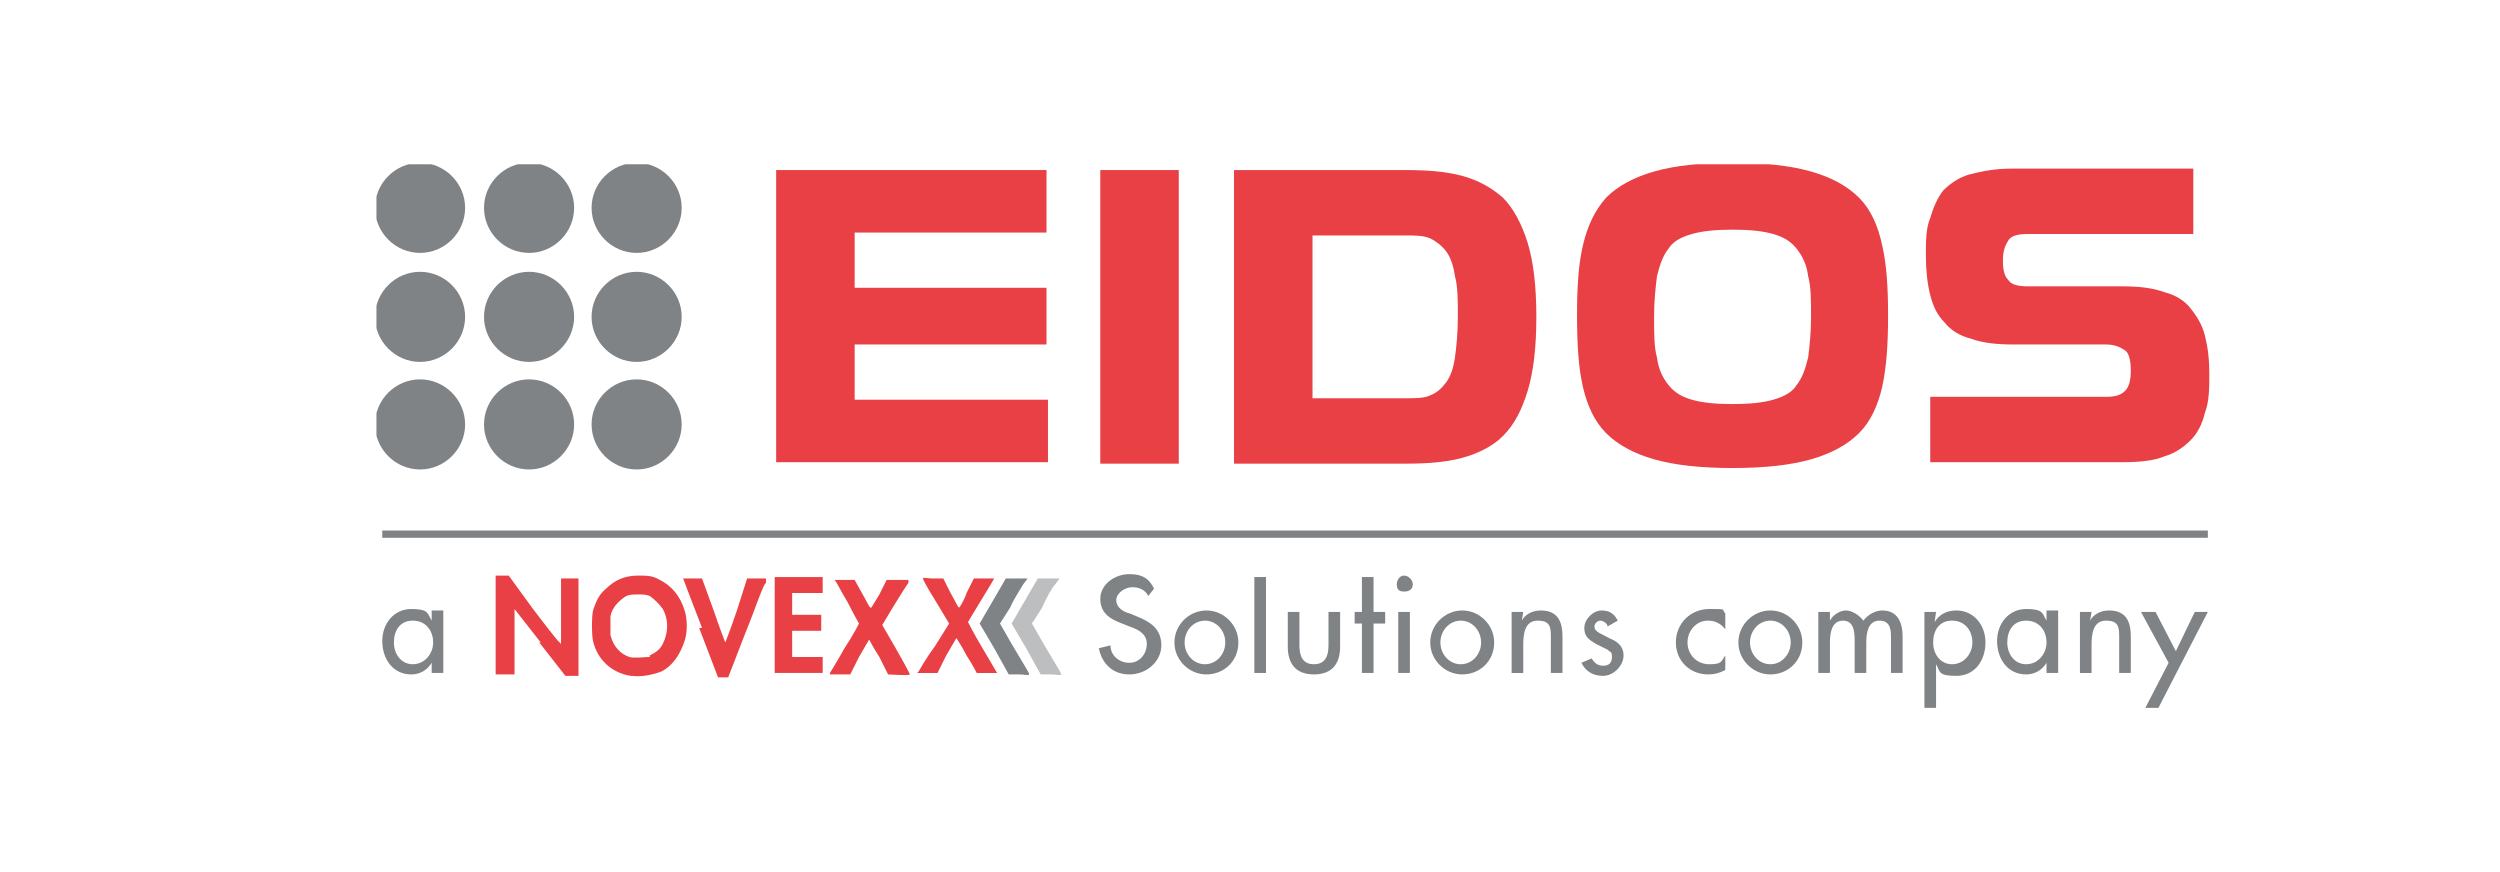 <?xml version="1.0" encoding="UTF-8"?>
<svg xmlns="http://www.w3.org/2000/svg" width="172" height="60" version="1.1" xmlns:xlink="http://www.w3.org/1999/xlink" viewBox="0 0 172 60">
  <defs>
    <style>
      .cls-1 {
        fill: #bdbec0;
      }

      .cls-2 {
        fill: none;
      }

      .cls-3 {
        fill: #e84044;
      }

      .cls-4 {
        fill: #808386;
      }

      .cls-5 {
        clip-path: url(#clippath);
      }
    </style>
    <clipPath id="clippath">
      <rect class="cls-2" x="25.9" y="11.3" width="126.1" height="37.4"/>
    </clipPath>
  </defs>
  <!-- Generator: Adobe Illustrator 28.6.0, SVG Export Plug-In . SVG Version: 1.2.0 Build 709)  -->
  <g>
    <g id="Vrstva_1">
      <polygon class="cls-3" points="53.4 11.7 53.4 31.8 72.1 31.8 72.1 27.5 58.8 27.5 58.8 23.7 72 23.7 72 19.8 58.8 19.8 58.8 16 72 16 72 11.7 53.4 11.7"/>
      <rect class="cls-3" x="75.7" y="11.7" width="5.4" height="20.2"/>
      <g class="cls-5">
        <path class="cls-3" d="M84.9,11.7h11.8c1.5,0,2.8.1,3.9.4,1.1.3,2,.8,2.8,1.5.7.7,1.3,1.8,1.7,3.1.4,1.3.6,3,.6,5.1s-.2,3.8-.6,5.1c-.4,1.3-.9,2.3-1.7,3.1-.7.7-1.7,1.2-2.8,1.5-1.1.3-2.4.4-3.9.4h-11.8M90.3,27.4h6.4c.7,0,1.3,0,1.7-.2.5-.2.8-.5,1.1-.9.3-.4.5-1,.6-1.7.1-.7.2-1.7.2-2.8s0-2.1-.2-2.8c-.1-.7-.3-1.3-.6-1.7-.3-.4-.7-.7-1.1-.9-.5-.2-1-.2-1.7-.2h-6.4v11.3Z"/>
        <path class="cls-3" d="M119.2,32.2c-2.2,0-4-.2-5.4-.6-1.4-.4-2.5-1-3.3-1.8-.8-.8-1.3-1.9-1.6-3.2-.3-1.3-.4-2.9-.4-4.9s.1-3.5.4-4.8c.3-1.3.8-2.4,1.6-3.3.8-.8,1.9-1.4,3.3-1.8,1.4-.4,3.2-.6,5.4-.6s4,.2,5.4.6c1.4.4,2.5,1,3.3,1.8.8.8,1.3,1.9,1.6,3.3.3,1.3.4,2.9.4,4.8s-.1,3.5-.4,4.9c-.3,1.3-.8,2.4-1.6,3.2-.8.8-1.9,1.4-3.3,1.8-1.4.4-3.2.6-5.4.6M119.2,15.8c-1.2,0-2.1.1-2.8.3-.7.2-1.3.5-1.6,1-.4.5-.6,1.1-.8,1.9-.1.8-.2,1.7-.2,2.8s0,2.1.2,2.8c.1.8.4,1.4.8,1.9.4.5.9.8,1.6,1,.7.2,1.6.3,2.8.3s2.1-.1,2.8-.3c.7-.2,1.3-.5,1.6-1,.4-.5.6-1.1.8-1.9.1-.8.2-1.7.2-2.8s0-2.1-.2-2.8c-.1-.8-.4-1.4-.8-1.9-.4-.5-.9-.8-1.6-1-.7-.2-1.6-.3-2.8-.3"/>
        <path class="cls-3" d="M138.5,23.7c-1.1,0-2.1-.1-2.9-.4-.8-.2-1.4-.6-1.8-1.1-.5-.5-.8-1.1-1-1.9-.2-.8-.3-1.7-.3-2.7s0-1.9.3-2.6c.2-.7.5-1.4.9-1.9.5-.5,1.1-.9,1.8-1.1.8-.2,1.7-.4,2.9-.4h12.5v4.5h-11.4c-.6,0-1.1.1-1.3.4-.2.3-.4.7-.4,1.4s.1,1.1.4,1.4c.2.3.7.4,1.3.4h6.5c1.1,0,2.1.1,2.9.4.8.2,1.4.6,1.8,1.1.4.5.8,1.1,1,1.9.2.8.3,1.6.3,2.6s0,1.9-.3,2.7c-.2.8-.5,1.4-1,1.9-.5.5-1.1.9-1.8,1.1-.7.3-1.7.4-2.9.4h-13.2v-4.5h12.1c.6,0,1-.1,1.3-.4.3-.3.4-.8.4-1.4s-.1-1.2-.4-1.4c-.3-.2-.7-.4-1.3-.4"/>
        <path class="cls-4" d="M32,14.3c0,1.7-1.4,3.1-3.1,3.1s-3.1-1.4-3.1-3.1,1.4-3.1,3.1-3.1,3.1,1.4,3.1,3.1"/>
        <path class="cls-4" d="M32,29.2c0,1.7-1.4,3.1-3.1,3.1s-3.1-1.4-3.1-3.1,1.4-3.1,3.1-3.1,3.1,1.4,3.1,3.1"/>
        <path class="cls-4" d="M32,21.8c0,1.7-1.4,3.1-3.1,3.1s-3.1-1.4-3.1-3.1,1.4-3.1,3.1-3.1,3.1,1.4,3.1,3.1"/>
        <path class="cls-4" d="M46.9,14.3c0,1.7-1.4,3.1-3.1,3.1s-3.1-1.4-3.1-3.1,1.4-3.1,3.1-3.1,3.1,1.4,3.1,3.1"/>
        <path class="cls-4" d="M46.9,29.2c0,1.7-1.4,3.1-3.1,3.1s-3.1-1.4-3.1-3.1,1.4-3.1,3.1-3.1,3.1,1.4,3.1,3.1"/>
        <path class="cls-4" d="M46.9,21.8c0,1.7-1.4,3.1-3.1,3.1s-3.1-1.4-3.1-3.1,1.4-3.1,3.1-3.1,3.1,1.4,3.1,3.1"/>
        <path class="cls-4" d="M39.5,14.3c0,1.7-1.4,3.1-3.1,3.1s-3.1-1.4-3.1-3.1,1.4-3.1,3.1-3.1,3.1,1.4,3.1,3.1"/>
        <path class="cls-4" d="M39.5,29.2c0,1.7-1.4,3.1-3.1,3.1s-3.1-1.4-3.1-3.1,1.4-3.1,3.1-3.1,3.1,1.4,3.1,3.1"/>
        <path class="cls-4" d="M39.5,21.8c0,1.7-1.4,3.1-3.1,3.1s-3.1-1.4-3.1-3.1,1.4-3.1,3.1-3.1,3.1,1.4,3.1,3.1"/>
        <path class="cls-3" d="M63.2,46.2c0,0,.5-.9,1.1-1.7l1-1.6-.9-1.5c-.5-.8-.9-1.5-.9-1.6s.3,0,.7,0h.7l.5,1c.3.5.5,1,.6,1,0,0,.3-.4.5-1l.5-1h.7c.4,0,.7,0,.7,0,0,0-.4.7-.9,1.5-.5.8-.9,1.5-.9,1.5s.4.8,1,1.8l1,1.7h-.7c-.4,0-.7,0-.7,0,0,0-.3-.6-.7-1.2-.3-.6-.7-1.2-.7-1.2s-.3.5-.7,1.2l-.6,1.2h-.7s-.7,0-.7,0M57.1,46.3s.5-.8,1-1.7c.6-.9,1-1.7,1-1.7s-.4-.7-.8-1.5c-.5-.8-.8-1.5-.9-1.5,0,0,0,0,.7,0h.7l.5.9c.3.5.5,1,.6,1,0,.1,0,.1.6-.9l.5-1h1.5v.2c-.5.7-1.8,2.9-1.8,2.9s1.7,2.9,1.9,3.4h0c0,.1-1.5,0-1.5,0l-.6-1.2c-.4-.6-.7-1.2-.7-1.2,0,0-.3.5-.7,1.2l-.6,1.2h-.7c-.4,0-.7,0-.7,0M53.3,43v-3.3h3.3v1.1h-2.1v1.5h2v1.1h-2v1.8h2.1v1.1h-3.3v-3.3ZM37.2,44.2l-1.8-2.3v4.5h-1.3v-6.8h.9s1.6,2.2,1.6,2.2c.9,1.2,1.7,2.2,1.8,2.3l.2.2v-4.5h1.2v6.7h-.9l-1.8-2.3ZM48.3,43.2c-.7-1.8-1.3-3.4-1.3-3.4,0,0,.3,0,.6,0h.7l.8,2.2c.4,1.2.8,2.2.8,2.2,0,0,.4-1,.8-2.2l.7-2.2h1.3v.3c-.2.1-.7,1.7-1.4,3.4l-1.2,3.1h-.7l-1.3-3.4ZM44.7,45.1c.4-.2.7-.4.9-.8.4-.8.4-1.7,0-2.4-.2-.3-.6-.7-.9-.9-.3-.1-.4-.1-.8-.1s-.5,0-.8.1c-.5.3-1,.8-1.1,1.4,0,.3,0,.9,0,1.3.2.8.7,1.3,1.3,1.5.3.1,1.1,0,1.4,0M43.4,46.5c-1.3-.2-2.3-1.1-2.6-2.4-.1-.5-.1-1.6,0-2.1.2-.6.4-1.1.9-1.5.6-.6,1.3-.9,2.2-.9.6,0,1,0,1.5.3.8.4,1.4,1.1,1.7,2.1.2.6.2,1.5,0,2.1-.3.9-.8,1.7-1.6,2.1-.5.2-1.4.4-2,.3"/>
        <rect class="cls-4" x="26.3" y="36.5" width="125.6" height=".5"/>
        <path class="cls-4" d="M125.9,42.7h0c.2-.4.7-.7,1.1-.7s.9.3,1.2.7c.3-.4.8-.7,1.3-.7,1.1,0,1.4.9,1.4,1.8v2.5h-.8v-2.4c0-.5,0-1.2-.8-1.2s-.9.9-.9,1.5v2.1h-.8v-2.2c0-.5,0-1.4-.8-1.4s-.9.9-.9,1.5v2.1h-.8v-4.2h.8"/>
        <path class="cls-4" d="M104.7,42.7h0c.2-.4.7-.7,1.3-.7,1.2,0,1.5.8,1.5,1.8v2.5h-.8v-2.4c0-.7,0-1.2-.9-1.2s-1,.9-1,1.7v1.9h-.8v-4.2h.8"/>
        <path class="cls-4" d="M143.8,42.7h0c.2-.4.7-.7,1.3-.7,1.2,0,1.5.8,1.5,1.8v2.5h-.8v-2.4c0-.7,0-1.2-.9-1.2s-1,.9-1,1.7v1.9h-.8v-4.2h.8"/>
        <path class="cls-4" d="M30.5,46.3h-.8v-.7h0c-.3.5-.8.8-1.4.8-1.3,0-2-1.1-2-2.3s.8-2.2,2-2.2,1.1.3,1.4.8h0v-.7h.8M29.8,44.2c0-.8-.5-1.5-1.4-1.5s-1.3.7-1.3,1.5.5,1.5,1.3,1.5,1.4-.7,1.4-1.5"/>
        <path class="cls-4" d="M85.2,44.2c0,1.3-1,2.2-2.2,2.2s-2.2-1-2.2-2.2,1-2.2,2.2-2.2,2.2,1,2.2,2.2M81.5,44.2c0,.8.6,1.5,1.4,1.5s1.4-.7,1.4-1.5-.6-1.5-1.4-1.5-1.4.7-1.4,1.5"/>
        <path class="cls-4" d="M102.8,44.2c0,1.3-1,2.2-2.2,2.2s-2.2-1-2.2-2.2,1-2.2,2.2-2.2,2.2,1,2.2,2.2M99.1,44.2c0,.8.6,1.5,1.4,1.5s1.4-.7,1.4-1.5-.6-1.5-1.4-1.5-1.4.7-1.4,1.5"/>
        <path class="cls-4" d="M124,44.2c0,1.3-1,2.2-2.2,2.2s-2.2-1-2.2-2.2,1-2.2,2.2-2.2,2.2,1,2.2,2.2M120.4,44.2c0,.8.6,1.5,1.4,1.5s1.4-.7,1.4-1.5-.6-1.5-1.4-1.5-1.4.7-1.4,1.5"/>
        <path class="cls-4" d="M141.6,46.3h-.8v-.7h0c-.3.5-.8.8-1.4.8-1.3,0-2-1.1-2-2.3s.8-2.2,2-2.2,1.1.3,1.4.8h0v-.7h.8M140.8,44.2c0-.8-.5-1.5-1.4-1.5s-1.3.7-1.3,1.5.5,1.5,1.3,1.5,1.4-.7,1.4-1.5"/>
        <path class="cls-4" d="M110.6,43.1c0-.2-.3-.4-.5-.4s-.4.2-.4.4c0,.4.5.5,1,.8.5.2,1,.5,1,1.2s-.7,1.4-1.4,1.4-1.2-.3-1.5-.9l.7-.3c.2.3.4.5.8.5s.6-.2.6-.6-.1-.3-.3-.5l-.8-.4c-.5-.3-.8-.5-.8-1.1s.6-1.2,1.2-1.2.9.3,1.1.7"/>
        <path class="cls-4" d="M118.7,43.3c-.3-.4-.7-.6-1.2-.6-.8,0-1.4.7-1.4,1.5s.6,1.5,1.5,1.5.8-.2,1.1-.6v1c-.4.2-.7.3-1.2.3-1.2,0-2.2-.9-2.2-2.2s1-2.3,2.3-2.3.8,0,1.1.3"/>
        <path class="cls-4" d="M89.4,42.1v2.3c0,.7.2,1.3,1,1.3s1-.6,1-1.3v-2.3h.8v2.4c0,1.1-.5,1.9-1.8,1.9s-1.8-.8-1.8-1.9v-2.4"/>
        <path class="cls-4" d="M68.4,44.6l-1-1.7,1.8-3.1h1.5s-.3.4-.3.4c-.1.2-.6.9-.9,1.6l-.7,1.1.8,1.4c1.2,2,1.2,2,1.2,2.1s-.3,0-.7,0h-.7"/>
        <path class="cls-1" d="M70.6,44.6l-1-1.7,1.8-3.1h1.5s-.3.4-.3.4c-.2.2-.6.9-.9,1.6l-.7,1.1.8,1.4c1.2,2,1.2,2,1.2,2.1s-.3,0-.7,0h-.7"/>
        <path class="cls-4" d="M79,41c-.2-.4-.6-.6-1.1-.6s-1.1.4-1.1.9.5.8.9.9l.5.2c1,.4,1.7.9,1.7,2s-1,2-2.2,2-1.9-.8-2.1-1.8l.8-.2c0,.7.6,1.2,1.3,1.2s1.2-.6,1.2-1.3-.6-1-1.2-1.2l-.5-.2c-.8-.3-1.5-.7-1.5-1.7s1-1.7,2-1.7,1.4.4,1.7,1"/>
        <rect class="cls-4" x="86.3" y="39.7" width=".8" height="6.6"/>
        <polyline class="cls-4" points="94.5 46.3 93.7 46.3 93.7 42.9 93.2 42.9 93.2 42.1 93.7 42.1 93.7 39.7 94.5 39.7 94.5 42.1 95.3 42.1 95.3 42.9 94.5 42.9"/>
        <path class="cls-4" d="M97.2,40.2c0,.3-.2.5-.6.5s-.5-.2-.5-.5.2-.6.5-.6.6.3.6.6M97,46.3h-.8v-4.2h.8v4.2Z"/>
        <path class="cls-4" d="M133.1,42.8h0c.3-.5.8-.8,1.5-.8,1.2,0,2,1,2,2.2s-.7,2.3-2,2.3-1.1-.3-1.4-.8h0v3h-.8v-6.6h.8M135.7,44.2c0-.8-.5-1.5-1.4-1.5s-1.3.7-1.3,1.5.5,1.5,1.3,1.5,1.4-.7,1.4-1.5"/>
        <polyline class="cls-4" points="147.3 42.1 148.3 42.1 149.7 44.8 151 42.1 151.9 42.1 148.5 48.7 147.6 48.7 149.2 45.6"/>
      </g>
    </g>
  </g>
</svg>